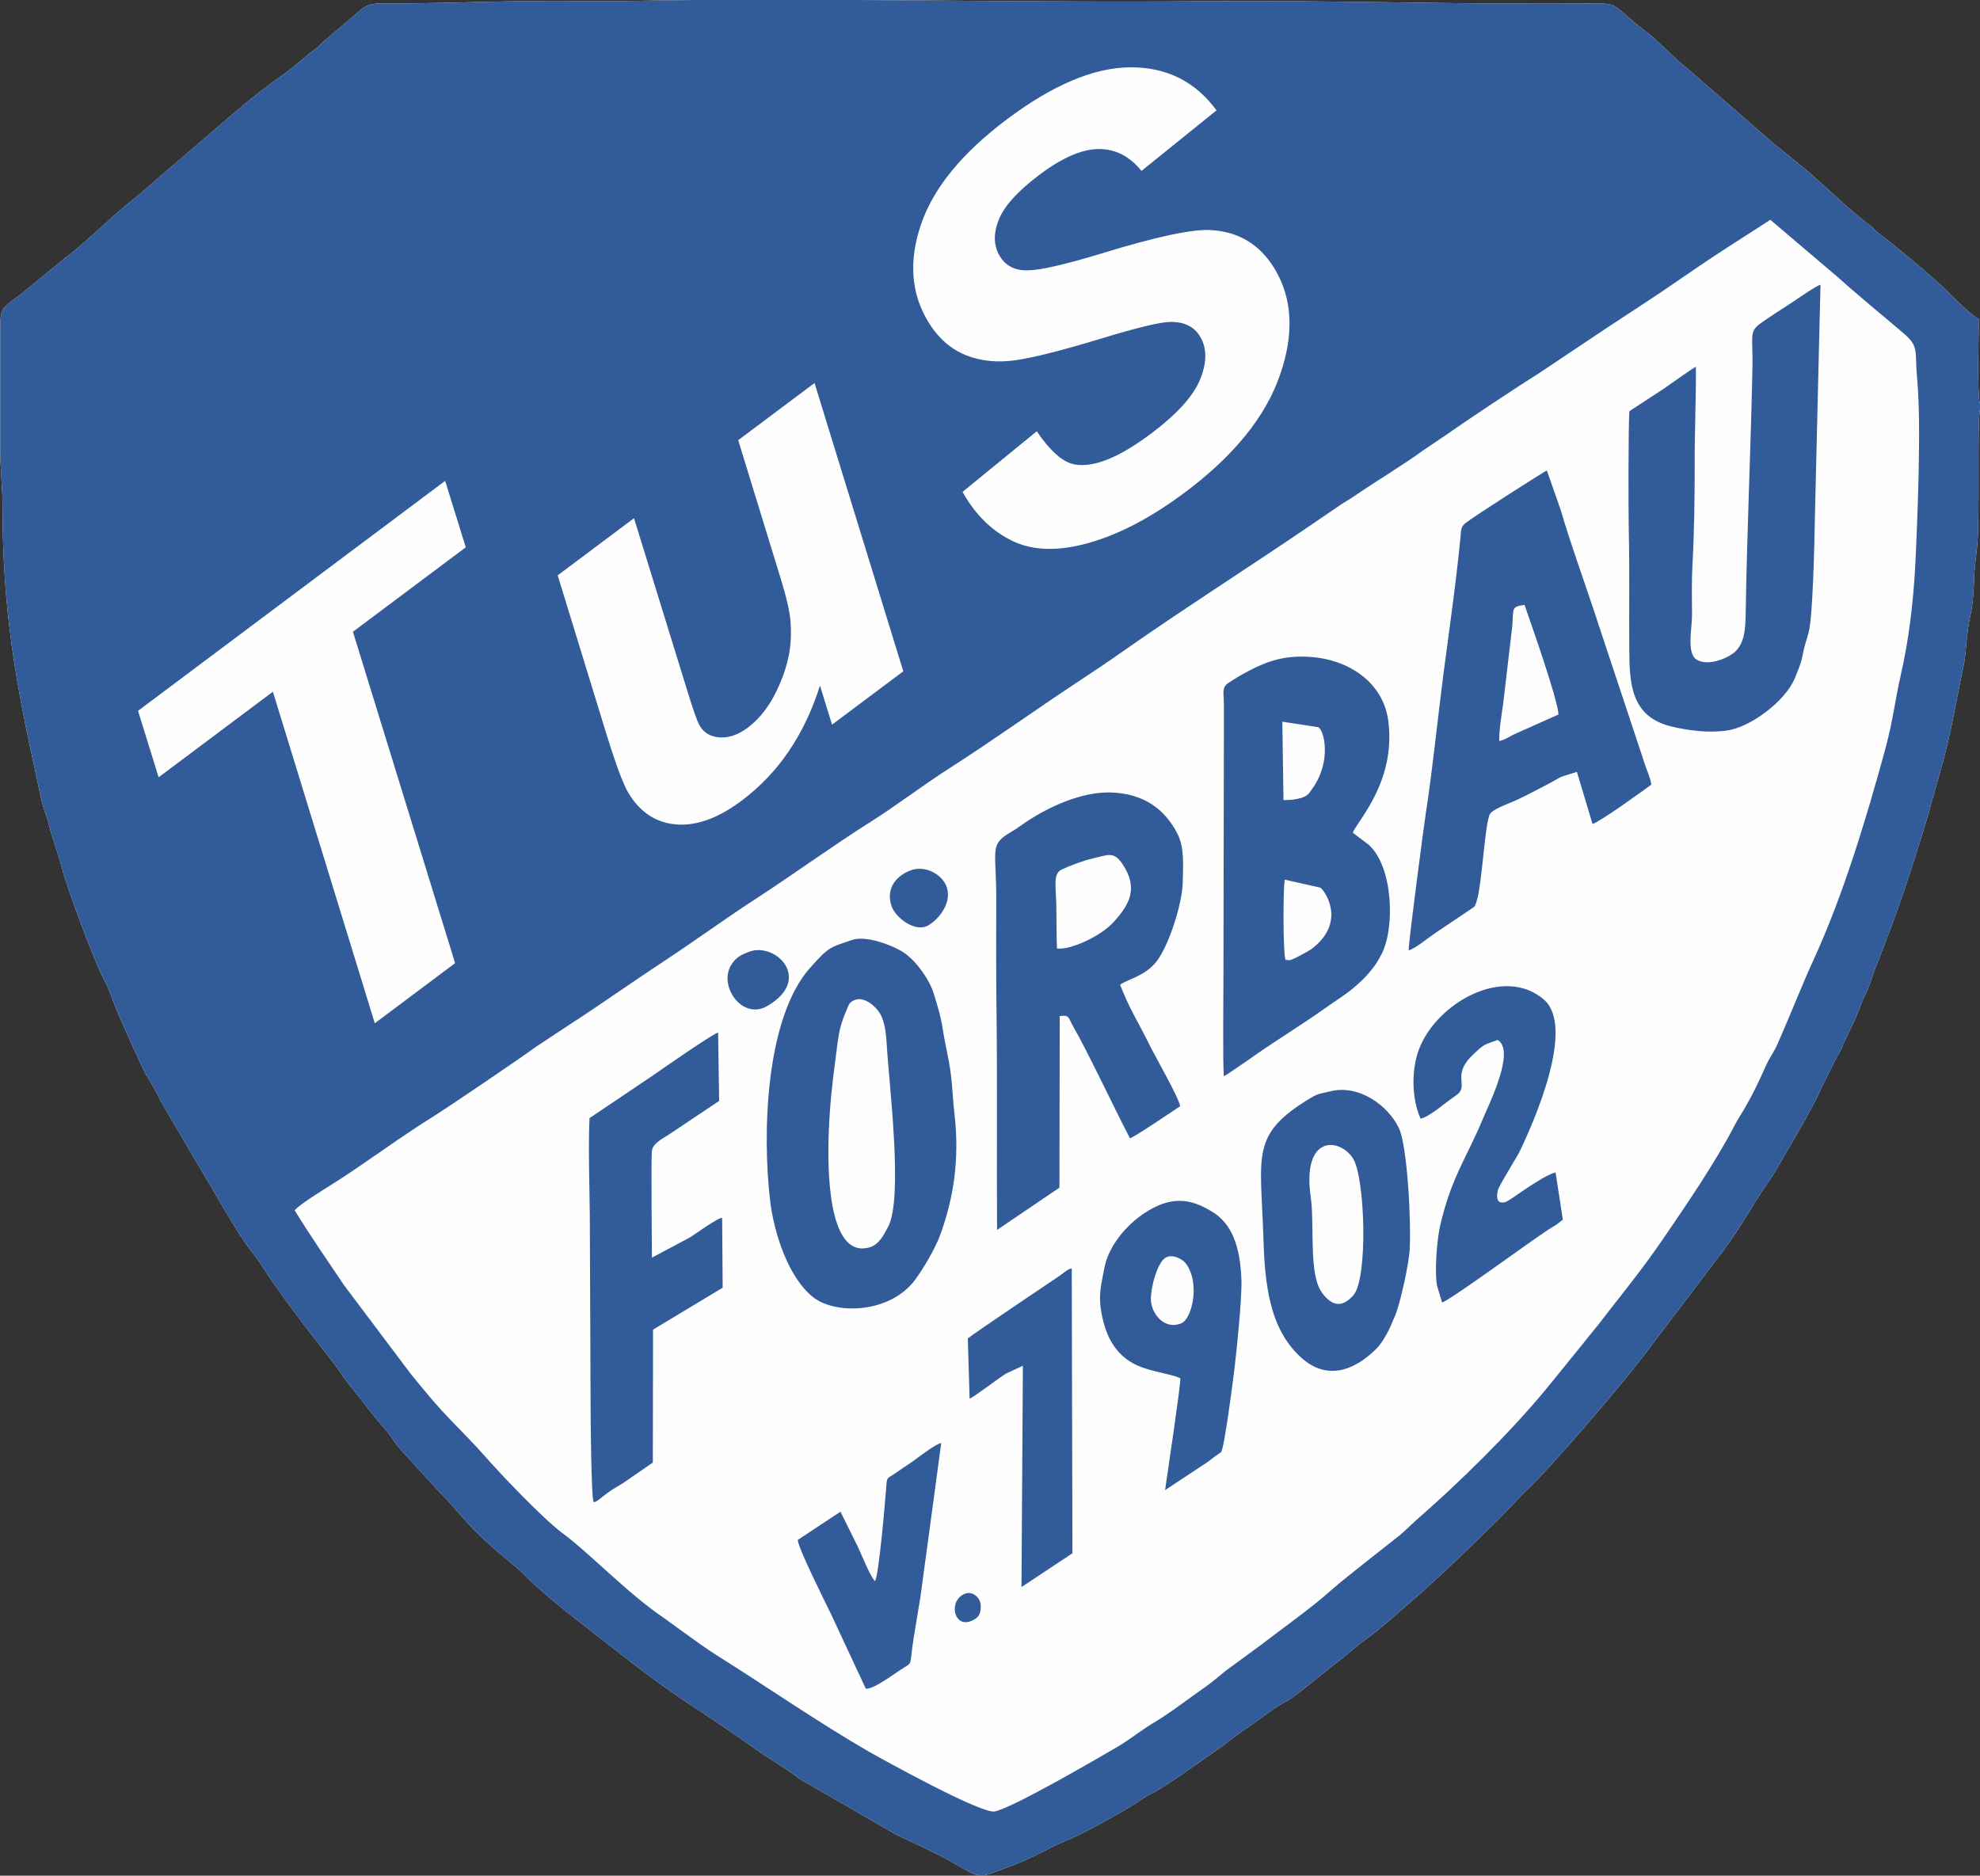 <?xml version="1.0" encoding="UTF-8" standalone="no"?>
<svg xmlns:inkscape="http://www.inkscape.org/namespaces/inkscape" xmlns:sodipodi="http://sodipodi.sourceforge.net/DTD/sodipodi-0.dtd" xmlns="http://www.w3.org/2000/svg" xmlns:svg="http://www.w3.org/2000/svg" xmlns:rdf="http://www.w3.org/1999/02/22-rdf-syntax-ns#" xmlns:cc="http://creativecommons.org/ns#" xmlns:dc="http://purl.org/dc/elements/1.1/" viewBox="0 0 996.584 944.192" height="944.192" width="996.584" xml:space="preserve" id="svg22521" version="1.1" sodipodi:docname="TUS Wappen_cmyk_hintergrund_weiss.svg" inkscape:version="1.1.1 (3bf5ae0d25, 2021-09-20)">
  <rect x="0" y="0" width="996.584" height="944.192" fill="#333333" stroke="none"/>
  <defs id="defs22525">
    <clipPath id="clipPath22537">
      <path id="path22535" d="M 0,768 H 1024 V 0 H 0 Z"></path>
    </clipPath>
  </defs>
  <g id="g23153" transform="matrix(2.138,0,0,-2.138,-810.289,1210.974)">
    <g id="g22600" transform="translate(100.046,-70.732)" style="fill:#ffffff;fill-opacity:0.996;stroke:none;stroke-width:0.1;stroke-miterlimit:4;stroke-dasharray:none;stroke-opacity:1">
      <g clip-path="url(#clipPath22537)" id="g22598" style="fill:#ffffff;fill-opacity:0.996;stroke:none;stroke-width:0.1;stroke-miterlimit:4;stroke-dasharray:none;stroke-opacity:1">
        <g transform="translate(505.547,489.108)" id="g22596" style="fill:#ffffff;fill-opacity:0.996;stroke:none;stroke-width:0.1;stroke-miterlimit:4;stroke-dasharray:none;stroke-opacity:1">
          <path id="path22594" style="fill:#ffffff;fill-opacity:0.996;fill-rule:evenodd;stroke:none;stroke-width:0.1;stroke-miterlimit:4;stroke-dasharray:none;stroke-opacity:1" d="m -226.002,28.93 c 0.008,-23.982 2.849,-40.6 8.091,-64.244 0.572,-2.58 0.959,-4.993 1.655,-7.158 0.444,-1.38 0.788,-2.062 1.092,-3.334 0.899,-3.769 2.255,-7.006 3.173,-10.641 1.185,-4.69 7.664,-22.001 9.871,-26.184 1.384,-2.622 1.645,-3.761 2.688,-6.424 1.333,-3.404 6.748,-15.256 7.239,-15.999 1.705,-2.58 3.02,-5.559 4.64,-8.252 l 13.381,-22.756 c 1.866,-3.182 4.743,-8.035 7.025,-10.844 l 1.856,-2.559 c 5.146,-8.017 11.391,-15.926 17.296,-23.523 0.667,-0.858 1.267,-1.694 1.844,-2.595 1.139,-1.783 2.606,-3.361 3.96,-5.111 1.996,-2.581 3.826,-5.056 6.003,-7.478 1.457,-1.621 2.565,-3.596 3.961,-5.172 l 8.558,-9.346 c 5.824,-5.909 6.263,-7.637 13.398,-13.917 1.71,-1.506 5.871,-4.853 7.092,-6.121 2.997,-3.111 8.815,-7.902 12.316,-10.598 8.567,-6.594 16.623,-13.289 25.641,-19.255 5.028,-3.327 11.428,-7.544 16.278,-11.053 3.565,-2.579 7.292,-4.599 10.683,-7.227 l 22.889,-13.212 c 2.701,-1.245 9.922,-4.594 12.277,-5.967 7.735,-4.512 6.655,-4.122 12.401,-2.07 8.389,2.996 10.744,5.084 15.649,7.005 3.67,1.438 14.994,7.807 17.349,9.562 1.022,0.76 1.932,1.134 3.045,1.728 2.932,1.565 12.904,8.677 16.076,10.912 1.735,1.221 3.41,2.724 5.227,3.877 2.486,1.577 5.111,3.796 7.746,5.443 1.041,0.649 2.076,1.1 2.98,1.719 0.586,0.402 0.178,0.129 0.551,0.402 l 0.365,0.271 c 0.077,0.055 0.297,0.21 0.373,0.264 l 8.901,7.104 c 2.531,1.841 4.814,4.048 7.322,5.848 4.317,3.102 8.488,7.06 12.479,10.454 4.144,3.526 19.707,18.434 22.853,22.04 0.516,0.591 1.592,1.722 2.178,2.256 5.705,5.19 22.662,25.114 27.517,31.51 l 19.368,25.527 c 3.982,5.322 7.048,11.192 10.84,16.531 1.333,1.877 8.576,14.588 9.888,17.082 2.283,4.342 4.285,9.109 6.737,13.358 0.144,0.253 0.455,1.091 0.644,1.541 l 2.932,6.164 c 0.943,2.376 1.531,4.086 2.693,6.461 0.721,1.472 1.244,3.538 1.857,5.087 3.284,8.284 6.301,16.452 8.954,24.93 1.39,4.446 3.043,9.281 4.168,13.713 l 2.025,7.118 c 2.736,9.314 3.75,16.749 5.68,25.665 0.644,2.975 0.539,7.308 1.673,12.192 0.428,1.839 0.723,5.804 0.764,8.006 0.049,2.697 0.545,5.792 0.76,8.251 0.6,6.865 -0.035,27.457 0.564,31.316 0.161,1.025 0.276,0.972 0.077,1.701 -0.018,0.067 -0.059,0.151 -0.077,0.226 -0.623,2.54 -0.214,16.153 -0.224,19.758 -1.801,0.937 -5.772,4.851 -7.387,6.518 -2.707,2.793 -12.912,11.254 -15.443,13.112 -1.018,0.747 -0.955,0.656 -1.889,1.606 -0.875,0.887 -1.043,0.89 -2.051,1.676 -0.754,0.589 -0.978,0.878 -1.888,1.55 l -2.049,1.744 c -2.953,2.588 -8.655,7.976 -11.305,10.049 l -5.928,4.764 -20.996,18.251 c -2.695,2.132 -4.943,4.55 -7.58,6.915 -1.349,1.211 -2.492,1.979 -3.826,3.052 -1.18,0.947 -2.629,2.324 -3.883,3.343 -0.588,0.478 -1.611,1.211 -2.045,1.36 -0.717,0.246 -2.435,0.391 -3.297,0.381 -30.568,-0.392 -61.15,0.773 -91.722,0.51 -26.791,-0.23 -53.281,0.089 -80.091,0.274 -17.858,0.124 -36.123,0.164 -53.706,-0.17 -8.983,-0.171 -18.029,0.058 -27.011,-0.06 -11.009,-0.146 -21.914,-0.647 -32.979,-0.549 -5.194,0.046 -4.922,-0.96 -9.091,-4.322 l -5.438,-4.597 c -0.78,-0.647 -0.929,-1.071 -1.793,-1.684 -2.571,-1.827 -5.118,-4.32 -7.5,-5.991 -3.722,-2.612 -8.073,-5.954 -11.496,-8.916 l -14.533,-12.479 c -3.598,-2.972 -7.186,-6.36 -10.859,-9.247 -1.477,-1.161 -2.298,-1.89 -3.729,-3.174 l -3.618,-3.304 c -2.323,-2.023 -4.67,-4.251 -7.155,-6.055 l -9.292,-7.622 c -1.535,-1.406 -4.31,-2.976 -5.486,-4.558 -0.886,-1.191 -0.693,-4.348 -0.714,-6.147 l -0.007,-27.018 c 0.033,-4.662 0.543,-9.058 0.545,-13.194" inkscape:connector-curvature="0"></path>
        </g>
      </g>
    </g>
    <g id="g22531" transform="translate(100.046,-38.517)">
      <g id="g22533" clip-path="url(#clipPath22537)">
        <g id="g22539" transform="translate(505.547,489.108)">
          <path d="m 0,0 c 3.051,-5.447 6.992,-9.287 11.835,-11.593 4.846,-2.305 10.85,-2.426 18.028,-0.38 7.156,2.031 14.687,6.006 22.57,11.911 11.453,8.576 18.863,17.723 22.264,27.492 3.412,9.75 2.994,18.133 -1.246,25.134 -3.424,5.652 -8.391,8.671 -14.877,9.075 -4.373,0.296 -13.006,-1.552 -25.965,-5.538 -8.608,-2.608 -14.391,-3.931 -17.338,-3.937 -2.945,-0.059 -5.113,1.057 -6.49,3.329 -1.465,2.419 -1.561,5.246 -0.28,8.514 1.26,3.253 4.518,6.847 9.731,10.752 5.299,3.968 9.91,5.945 13.844,5.963 3.931,0.019 7.281,-1.715 10.045,-5.149 L 59.792,89.828 C 54.798,96.638 48.037,100.005 39.488,99.966 30.951,99.909 21.298,95.848 10.529,87.783 -0.068,79.847 -6.835,71.584 -9.771,62.996 c -2.924,-8.606 -2.377,-16.225 1.672,-22.911 2.316,-3.823 5.27,-6.443 8.884,-7.897 3.603,-1.437 7.586,-1.81 11.941,-1.153 4.354,0.657 10.889,2.329 19.625,4.979 8.727,2.67 14.26,3.994 16.557,3.996 3.25,0.071 5.59,-1.075 7.011,-3.421 1.633,-2.696 1.643,-6.045 0.049,-10.03 C 54.365,22.592 50.482,18.288 44.306,13.663 36.892,8.111 30.935,5.69 26.468,6.452 23.718,6.89 20.71,9.496 17.476,14.27 Z m -95.309,-19.654 11.621,-37.849 c 2.17,-6.967 3.859,-11.448 5.067,-13.442 2.752,-4.543 6.504,-6.995 11.29,-7.358 4.753,-0.36 9.864,1.508 15.334,5.604 8.632,6.465 14.777,15.496 18.435,27.095 l 2.841,-9.202 16.773,12.562 -20.894,67.874 -17.969,-13.457 9.934,-32.348 c 1.374,-4.421 2.142,-7.792 2.358,-10.047 0.243,-3.066 0.111,-5.77 -0.354,-8.131 -0.454,-2.327 -1.169,-4.634 -2.176,-6.919 -0.975,-2.287 -2.075,-4.265 -3.3,-5.935 -1.247,-1.685 -2.638,-3.13 -4.22,-4.314 -2.222,-1.664 -4.386,-2.399 -6.534,-2.289 -2.126,0.126 -3.725,1.023 -4.72,2.666 -0.615,1.016 -1.647,3.949 -3.115,8.783 L -77.34,-6.197 Z m -24.147,-91.304 -24.056,78.018 26.559,19.89 -4.848,15.645 -72.304,-54.148 4.849,-15.645 26.9,20.145 23.992,-78.066 z M 0.714,-259.385 c -4.068,-1.403 -2.92,-7.898 1.02,-6.567 1.766,0.596 2.681,1.522 2.551,3.838 -0.095,1.678 -1.796,3.341 -3.571,2.729 m -12.981,170.257 c -3.244,-1.231 -5.964,-4.219 -4.384,-8.558 0.892,-2.446 5.367,-6.142 8.534,-4.407 1.963,1.076 5.544,4.706 4.496,8.725 -0.796,3.051 -4.967,5.637 -8.646,4.24 m -37.982,-19.155 c -2.011,-0.768 -2.988,-1.293 -4.084,-2.905 -3.341,-4.914 2.389,-13.293 8.313,-9.892 10.903,6.26 2.034,15.192 -4.229,12.797 m 29.68,-148.161 c -0.896,0.477 -3.256,6.34 -4.096,8.111 l -4.07,8.218 -10.055,-6.642 c -0.015,-1.727 6.41,-14.539 7.885,-17.586 l 8.137,-17.445 c 1.877,-0.229 7.141,3.879 9.022,4.987 1.545,0.909 1.474,0.907 1.703,2.96 0.602,5.414 1.864,11.133 2.514,16.491 l 4.517,33.384 c -1.215,-0.061 -5.701,-3.61 -7.09,-4.562 -1.311,-0.899 -2.214,-1.457 -3.545,-2.413 -2.203,-1.581 -2.114,-0.608 -2.357,-3.87 -0.246,-3.294 -1.637,-19.593 -2.565,-21.633 m 21.811,57.124 0.423,-14.198 c 1.137,0.462 7.258,5.178 8.651,5.968 l 3.891,1.797 -0.329,-52.109 11.995,7.963 -0.163,67.045 c -0.855,-0.024 -1.867,-1.059 -2.888,-1.735 -2.668,-1.77 -20.927,-14.089 -21.58,-14.731 m 50.045,-9.425 c -0.106,-2.977 -2.957,-21.636 -3.604,-26.288 l 9.926,6.562 c 0.484,0.32 1.158,0.885 1.586,1.206 l 1.658,1.171 c 0.779,0.804 2.838,17.006 3.127,19.323 0.551,4.411 1.797,16.881 1.684,20.968 -0.17,5.995 -1.342,12.68 -6.422,16.01 -5.869,3.846 -10.563,3.808 -16.373,0.01 -3.924,-2.566 -8.504,-7.482 -9.518,-13.148 -0.662,-3.697 -1.428,-5.957 -0.674,-10.244 1.078,-6.137 3.762,-10.867 9.633,-12.97 2.367,-0.849 4.248,-1.136 6.633,-1.774 0.849,-0.229 1.756,-0.423 2.344,-0.826 m -3.723,28.275 c 1.682,1.293 4.24,-0.222 4.912,-1.079 3.58,-4.571 1.568,-13.158 -0.945,-14.198 -4.086,-1.691 -7.102,2.345 -7.182,5.539 -0.074,3.005 1.498,8.417 3.215,9.738 m 60.262,32.893 c 2.162,0.436 5.845,3.811 8.267,5.413 3.516,2.329 -1.308,4.557 4.117,9.689 2.747,2.596 2.309,2.13 5.758,3.433 4.262,-2.465 -1.914,-14.851 -3.484,-18.614 -3.877,-9.296 -7.399,-13.667 -10.039,-25.112 -0.762,-3.305 -1.385,-11.047 -0.705,-14.26 l 1.164,-3.829 c 2.041,0.64 20.719,14.348 24.812,17.026 2.166,1.416 1.242,0.603 3.61,2.471 l -1.717,11.146 c -3.502,-0.978 -10.666,-6.67 -11.777,-6.984 -2.034,-0.573 -2.202,1.002 -1.825,2.719 0.237,1.08 4.508,7.858 5.104,9.088 3.279,6.777 13.32,29.39 5.717,35.886 -9.448,8.072 -25.131,-0.809 -29.317,-11.594 -1.91,-4.925 -1.779,-11.794 0.315,-16.478 m -21.26,6.436 c -2.404,-0.608 -2.664,-0.383 -4.748,-1.643 -14.051,-8.491 -11.613,-13.255 -11.008,-32.342 0.342,-10.805 1.174,-21.759 8.967,-28.752 5.896,-5.294 12.234,-3.181 17.494,1.98 2.066,2.026 3.436,5.221 4.568,7.946 1.26,3.034 3.196,12.026 3.416,15.376 0.418,6.379 -0.519,24.572 -2.525,28.781 -2.557,5.365 -9.459,10.348 -16.164,8.654 m -4.592,-24.878 c -2.086,14.607 6.688,14.023 9.916,9.141 2.879,-4.351 3.615,-28.216 0.154,-32.24 -2.88,-3.347 -5.4,-2.294 -7.511,0.701 -3.061,4.339 -1.639,15.953 -2.559,22.398 m -169.787,18.567 c -0.315,-7.412 -0.007,-15.496 0.069,-22.965 l 0.185,-45.239 c -0.002,-1.487 0.143,-20.355 0.657,-22.063 0.156,-0.521 1.504,0.604 1.798,0.838 0.051,0.04 0.122,0.1 0.172,0.141 2.076,1.676 2.662,1.934 4.932,3.297 l 7.094,4.906 0.048,31.286 16.388,9.87 -0.123,16.438 c -1.025,0.072 -6.281,-3.813 -7.761,-4.694 l -8.769,-4.667 c -0.003,0.064 -0.196,23.347 -0.025,24.973 0.012,0.115 0.031,0.198 0.045,0.299 0.228,1.613 2.504,2.782 3.777,3.583 l 12.03,8.051 -0.246,16.109 c -1.605,-0.544 -12.92,-8.416 -15.074,-9.931 z m 61.794,41.951 c -5.086,-1.791 -5.21,-1.322 -9.867,-6.56 -10.526,-11.839 -11.281,-39.045 -9.398,-54.897 0.903,-7.597 4.301,-18.121 10.179,-22.698 5.245,-4.084 18.001,-3.847 23.951,4.155 1.868,2.513 4.701,7.298 5.857,10.441 3.208,8.718 4.63,17.929 3.406,28.594 -0.66,5.751 -0.346,7.857 -1.779,14.678 -1.497,7.129 -0.654,5.759 -3.088,13.619 -1.013,3.268 -3.848,7.347 -6.752,9.478 -2.251,1.65 -9.03,4.416 -12.509,3.19 m 0.622,-14.146 c 2.357,0.964 5.059,-1.64 5.952,-3.137 1.148,-1.924 1.475,-4.847 1.612,-7.427 0.455,-8.563 3.971,-36.108 0.284,-42.888 -0.982,-1.806 -2.085,-4.13 -4.34,-4.776 -10.084,-2.888 -9.905,19.471 -9.593,27.25 0.253,6.34 0.787,11.121 1.562,16.968 0.66,4.978 0.712,7.297 2.556,11.479 0.642,1.454 0.572,1.96 1.967,2.531 m 33.525,-54.127 14.688,9.954 0.068,40.395 c 2.362,0.365 2.043,-0.485 3.098,-2.312 3.455,-5.989 9.601,-19.104 13.437,-26.464 1.454,0.528 9.539,6.053 11.799,7.545 -0.019,1.509 -5.951,11.916 -7.066,14.187 -1.283,2.612 -2.34,4.516 -3.654,7.019 -1.674,3.188 -2.032,4.086 -3.409,7.382 1.424,1.161 5.358,1.906 8.096,4.909 3.27,3.586 6.535,14.277 6.645,18.957 0.095,4.062 0.439,8.395 -1.182,11.61 -2.816,5.592 -7.705,9.644 -15.943,9.821 -6.62,0.142 -14.108,-3.253 -19.407,-6.725 -1.539,-1.008 -2.33,-1.684 -3.787,-2.529 -5.312,-3.079 -3.545,-4.007 -3.572,-15.936 -0.02,-8.711 -0.047,-17.369 0.061,-26.076 0.212,-17.2 0.021,-34.502 0.128,-51.737 m 14.106,66.266 c -0.135,3.325 -0.09,6.65 -0.147,9.976 -0.078,4.451 -0.853,7.646 1.245,8.608 2.142,0.983 4.878,2.043 7.4,2.637 3.668,0.866 4.924,1.65 6.941,-1.362 3.883,-5.803 1.487,-9.639 -2.072,-13.61 -2.996,-3.345 -10.301,-6.702 -13.367,-6.249 m 39.305,-30.094 c 1.216,0.69 2.58,1.731 3.802,2.53 1.535,1.005 2.621,1.801 3.895,2.69 4.93,3.435 10.711,6.973 15.805,10.587 2.709,1.92 5.521,3.643 7.642,5.557 1.578,1.426 1.82,1.606 3.264,3.298 1.168,1.37 1.75,2.316 2.621,3.942 3.34,6.224 2.795,20.797 -2.942,25.901 l -3.73,2.843 c 0.754,2.462 10.221,11.826 8.338,26.337 -1.219,9.384 -9.983,15.12 -20.289,15.133 -5.563,0.007 -9.307,-1.574 -13.676,-3.959 -1.432,-0.782 -2.324,-1.377 -3.689,-2.251 -1.588,-1.016 -1.084,-2.365 -1.059,-4.471 0.025,-1.979 -0.002,-3.981 0.008,-5.97 l -0.104,-58.748 c 0.012,-3.898 -0.195,-21.147 0.114,-23.419 m 13.75,83.493 8.447,-1.288 c 1.496,-0.796 3.129,-8.163 -1.348,-14.425 -0.82,-1.149 -1.072,-1.719 -2.574,-2.206 -1.195,-0.389 -2.693,-0.567 -4.254,-0.536 z m 0.761,-56.069 c -0.617,1.397 -0.603,16.639 -0.187,18.877 l 8.404,-1.894 c 0.703,-0.37 6.229,-7.601 -1.559,-14.009 -1.054,-0.868 -2.14,-1.351 -3.134,-1.911 -0.6,-0.337 -1.141,-0.597 -1.721,-0.846 -0.271,-0.117 -0.463,-0.247 -0.9,-0.312 z m 96.604,139.627 c -0.803,-0.324 -6.104,-4.163 -7.557,-5.149 l -8.111,-5.306 c -0.254,-3.509 -0.236,-23.723 -0.139,-27.934 0.217,-9.399 0.039,-18.897 0.117,-28.274 0.065,-7.922 0.354,-15.794 10.084,-18.067 4.092,-0.956 8.584,-1.497 12.875,-0.914 5.621,0.764 13.832,6.987 15.998,12.287 0.528,1.289 1.479,3.446 1.799,5.209 0.422,2.328 0.889,3.42 1.477,5.625 1,3.752 1.367,21.368 1.455,26.647 l 1.328,55.194 c -0.854,-0.107 -5.939,-3.678 -7.039,-4.389 -2.234,-1.444 -4.902,-3.143 -7.15,-4.752 -2.702,-1.933 -1.68,-3.198 -1.825,-10.24 -0.398,-19.368 -1.299,-38.876 -1.599,-58.122 -0.061,-3.931 -0.34,-6.882 -2.537,-8.938 -1.53,-1.432 -6.329,-3.498 -9.012,-1.817 -2.424,1.52 -1.057,7.484 -1.082,10.434 -0.033,3.825 -0.098,8.169 0.111,11.965 0.399,7.189 0.531,15.893 0.516,23.231 -0.02,7.981 0.33,15.336 0.291,23.31 m -67.631,-137.411 c 1.652,0.496 4.537,2.908 6.154,4.01 l 9.194,6.183 c 1.812,1.543 2.318,17.989 3.664,21.66 0.521,1.423 4.453,2.613 6.789,3.734 2.537,1.218 4.476,2.249 6.658,3.39 4.601,2.403 1.549,1.288 7.152,3.058 l 3.684,-12.259 c 2.041,0.692 11.15,7.303 13.828,9.242 -0.166,1.511 -0.975,3.188 -1.414,4.53 l -10.803,32.561 c -2.719,8.451 -6.842,19.743 -9.127,27.659 l -3.238,9.227 c -0.301,-0.03 -16.647,-10.451 -19.084,-12.325 -1.234,-0.95 -1.09,-1.708 -1.264,-3.497 -1.031,-10.679 -2.627,-21.568 -4.033,-32.353 -1.26,-9.672 -2.683,-23.54 -4.1,-32.383 -0.359,-2.246 -4.017,-29.856 -4.06,-32.437 m 21.322,49.308 c -0.033,2.755 0.539,5.941 0.905,8.57 l 1.984,16.868 c 0.762,5.58 -0.555,6.147 3.074,6.608 1.283,-3.737 7.807,-22.096 7.992,-25.807 l -10.427,-4.662 c -1.135,-0.526 -2.168,-1.331 -3.528,-1.577 m -352.347,55.369 c 0.008,-23.982 2.849,-40.6 8.091,-64.244 0.572,-2.58 0.959,-4.993 1.655,-7.158 0.444,-1.38 0.788,-2.062 1.092,-3.334 0.899,-3.769 2.255,-7.006 3.173,-10.641 1.185,-4.69 7.664,-22.001 9.871,-26.184 1.384,-2.622 1.645,-3.761 2.688,-6.424 1.333,-3.404 6.748,-15.256 7.239,-15.999 1.705,-2.58 3.02,-5.559 4.64,-8.252 l 13.381,-22.756 c 1.866,-3.182 4.743,-8.035 7.025,-10.844 l 1.856,-2.559 c 5.146,-8.017 11.391,-15.926 17.296,-23.523 0.667,-0.858 1.267,-1.694 1.844,-2.595 1.139,-1.783 2.606,-3.361 3.96,-5.111 1.996,-2.581 3.826,-5.056 6.003,-7.478 1.457,-1.621 2.565,-3.596 3.961,-5.172 l 8.558,-9.346 c 5.824,-5.909 6.263,-7.637 13.398,-13.917 1.71,-1.506 5.871,-4.853 7.092,-6.121 2.997,-3.111 8.815,-7.902 12.316,-10.598 8.567,-6.594 16.623,-13.289 25.641,-19.255 5.028,-3.327 11.428,-7.544 16.278,-11.053 3.565,-2.579 7.292,-4.599 10.683,-7.227 l 22.889,-13.212 c 2.701,-1.245 9.922,-4.594 12.277,-5.967 7.735,-4.512 6.655,-4.122 12.401,-2.07 8.389,2.996 10.744,5.084 15.649,7.005 3.67,1.438 14.994,7.807 17.349,9.562 1.022,0.76 1.932,1.134 3.045,1.728 2.932,1.565 12.904,8.677 16.076,10.912 1.735,1.221 3.41,2.724 5.227,3.877 2.486,1.577 5.111,3.796 7.746,5.443 1.041,0.649 2.076,1.1 2.98,1.719 0.586,0.402 0.178,0.129 0.551,0.402 l 0.365,0.271 c 0.077,0.055 0.297,0.21 0.373,0.264 l 8.901,7.104 c 2.531,1.841 4.814,4.048 7.322,5.848 4.317,3.102 8.488,7.06 12.479,10.454 4.144,3.526 19.707,18.434 22.853,22.04 0.516,0.591 1.592,1.722 2.178,2.256 5.705,5.19 22.662,25.114 27.517,31.51 l 19.368,25.527 c 3.982,5.322 7.048,11.192 10.84,16.531 1.333,1.877 8.576,14.588 9.888,17.082 2.283,4.342 4.285,9.109 6.737,13.358 0.144,0.253 0.455,1.091 0.644,1.541 l 2.932,6.164 c 0.943,2.376 1.531,4.086 2.693,6.461 0.721,1.472 1.244,3.538 1.857,5.087 3.284,8.284 6.301,16.452 8.954,24.93 1.39,4.446 3.043,9.281 4.168,13.713 l 2.025,7.118 c 2.736,9.314 3.75,16.749 5.68,25.665 0.644,2.975 0.539,7.308 1.673,12.192 0.428,1.839 0.723,5.804 0.764,8.006 0.049,2.697 0.545,5.792 0.76,8.251 0.6,6.865 -0.035,27.457 0.564,31.316 0.161,1.025 0.276,0.972 0.077,1.701 -0.018,0.067 -0.059,0.151 -0.077,0.226 -0.623,2.54 -0.214,16.153 -0.224,19.758 -1.801,0.937 -5.772,4.851 -7.387,6.518 -2.707,2.793 -12.912,11.254 -15.443,13.112 -1.018,0.747 -0.955,0.656 -1.889,1.606 -0.875,0.887 -1.043,0.89 -2.051,1.676 -0.754,0.589 -0.978,0.878 -1.888,1.55 l -2.049,1.744 c -2.953,2.588 -8.655,7.976 -11.305,10.049 l -5.928,4.764 -20.996,18.251 c -2.695,2.132 -4.943,4.55 -7.58,6.915 -1.349,1.211 -2.492,1.979 -3.826,3.052 -1.18,0.947 -2.629,2.324 -3.883,3.343 -0.588,0.478 -1.611,1.211 -2.045,1.36 -0.717,0.246 -2.435,0.391 -3.297,0.381 -30.568,-0.392 -61.15,0.773 -91.722,0.51 -26.791,-0.23 -53.281,0.089 -80.091,0.274 -17.858,0.124 -36.123,0.164 -53.706,-0.17 -8.983,-0.171 -18.029,0.058 -27.011,-0.06 -11.009,-0.146 -21.914,-0.647 -32.979,-0.549 -5.194,0.046 -4.922,-0.96 -9.091,-4.322 l -5.438,-4.597 c -0.78,-0.647 -0.929,-1.071 -1.793,-1.684 -2.571,-1.827 -5.118,-4.32 -7.5,-5.991 -3.722,-2.612 -8.073,-5.954 -11.496,-8.916 l -14.533,-12.479 c -3.598,-2.972 -7.186,-6.36 -10.859,-9.247 -1.477,-1.161 -2.298,-1.89 -3.729,-3.174 l -3.618,-3.304 c -2.323,-2.023 -4.67,-4.251 -7.155,-6.055 l -9.292,-7.622 c -1.535,-1.406 -4.31,-2.976 -5.486,-4.558 -0.886,-1.191 -0.693,-4.348 -0.714,-6.147 l -0.007,-27.018 c 0.033,-4.662 0.543,-9.058 0.545,-13.194 m 416.177,67.347 15.688,-13.336 c 5.685,-5.094 10.095,-8.616 15.742,-13.441 3.693,-3.156 2.492,-4.051 3.17,-11.221 0.963,-10.181 0.029,-33.12 -0.473,-43.164 -0.443,-8.865 -1.568,-17.925 -3.371,-25.806 -1.486,-6.493 -1.81,-10.737 -3.758,-17.871 -4.451,-16.31 -9.879,-34.256 -16.746,-49.22 -2.763,-6.021 -5.853,-13.921 -8.677,-20.241 -0.766,-1.714 -1.711,-2.886 -2.534,-4.698 -1.771,-3.905 -2.609,-5.811 -4.773,-9.657 -0.914,-1.625 -1.897,-3.039 -2.779,-4.753 -4.207,-8.161 -11.487,-18.909 -16.893,-26.753 -4.492,-6.518 -7.771,-10.592 -12.543,-16.681 -1.143,-1.458 -1.898,-2.524 -3.166,-4.057 -1.148,-1.391 -2.217,-2.729 -3.365,-4.174 l -8.026,-9.891 c -8.775,-10.652 -20.502,-22.163 -30.918,-31.262 -1.378,-1.204 -2.515,-2.447 -3.945,-3.589 -3.75,-2.997 -13.101,-10.242 -16.039,-12.863 -4.939,-4.405 -10.797,-8.462 -16.412,-12.798 l -8.336,-6.111 c -4.611,-3.808 -3.555,-2.897 -8.391,-6.378 -2.968,-2.136 -5.668,-4.152 -8.56,-5.865 -2.932,-1.734 -5.703,-4.037 -8.875,-5.874 -4.285,-2.482 -24.242,-14.171 -28.649,-15.057 -3.095,-0.623 -26.558,12.347 -29.593,14.094 -11.782,6.784 -24.14,15.361 -35.579,22.528 -3.066,1.92 -5.864,4.055 -8.513,5.923 l -4.193,3.042 c -8.506,5.736 -17.303,15.102 -23.94,20.021 -4.471,3.313 -14.462,13.812 -18.282,18.16 -4.736,5.39 -8.813,8.858 -14.008,15.207 -1.07,1.307 -2.205,2.631 -3.265,3.959 l -15.769,20.969 c -4.466,6.658 -7.286,10.625 -11.634,17.635 1.214,1.525 8.268,5.761 10.664,7.317 6.871,4.462 14.446,10.091 21.78,14.654 3.75,2.332 21.251,14.217 24.13,16.367 l 8.317,5.507 c 7.033,4.532 14.477,9.841 21.79,14.644 7.299,4.794 14.369,9.973 21.517,14.615 8.991,5.84 18.779,12.939 27.26,18.282 6.039,3.805 12.81,8.957 18.9,12.842 9.735,6.213 19.868,13.495 29.83,20.083 3.77,2.493 7.206,4.767 10.875,7.355 12.772,9.003 30.528,20.385 43.405,29.157 l 8,5.458 c 1.242,0.8 1.845,1.098 2.91,1.831 5.008,3.443 11.533,7.345 16.238,10.781 l 5.449,3.676 c 4.297,3.047 17.159,11.6 21.522,14.294 l 10.91,7.291 c 7.098,4.833 14.76,9.633 21.877,14.552 3.568,2.467 7.309,5.013 10.885,7.336 z" style="fill:#325b9a;fill-opacity:1;fill-rule:evenodd;stroke:none" id="path22541" inkscape:connector-curvature="0"></path>
        </g>
      </g>
    </g>
  </g>
</svg>
